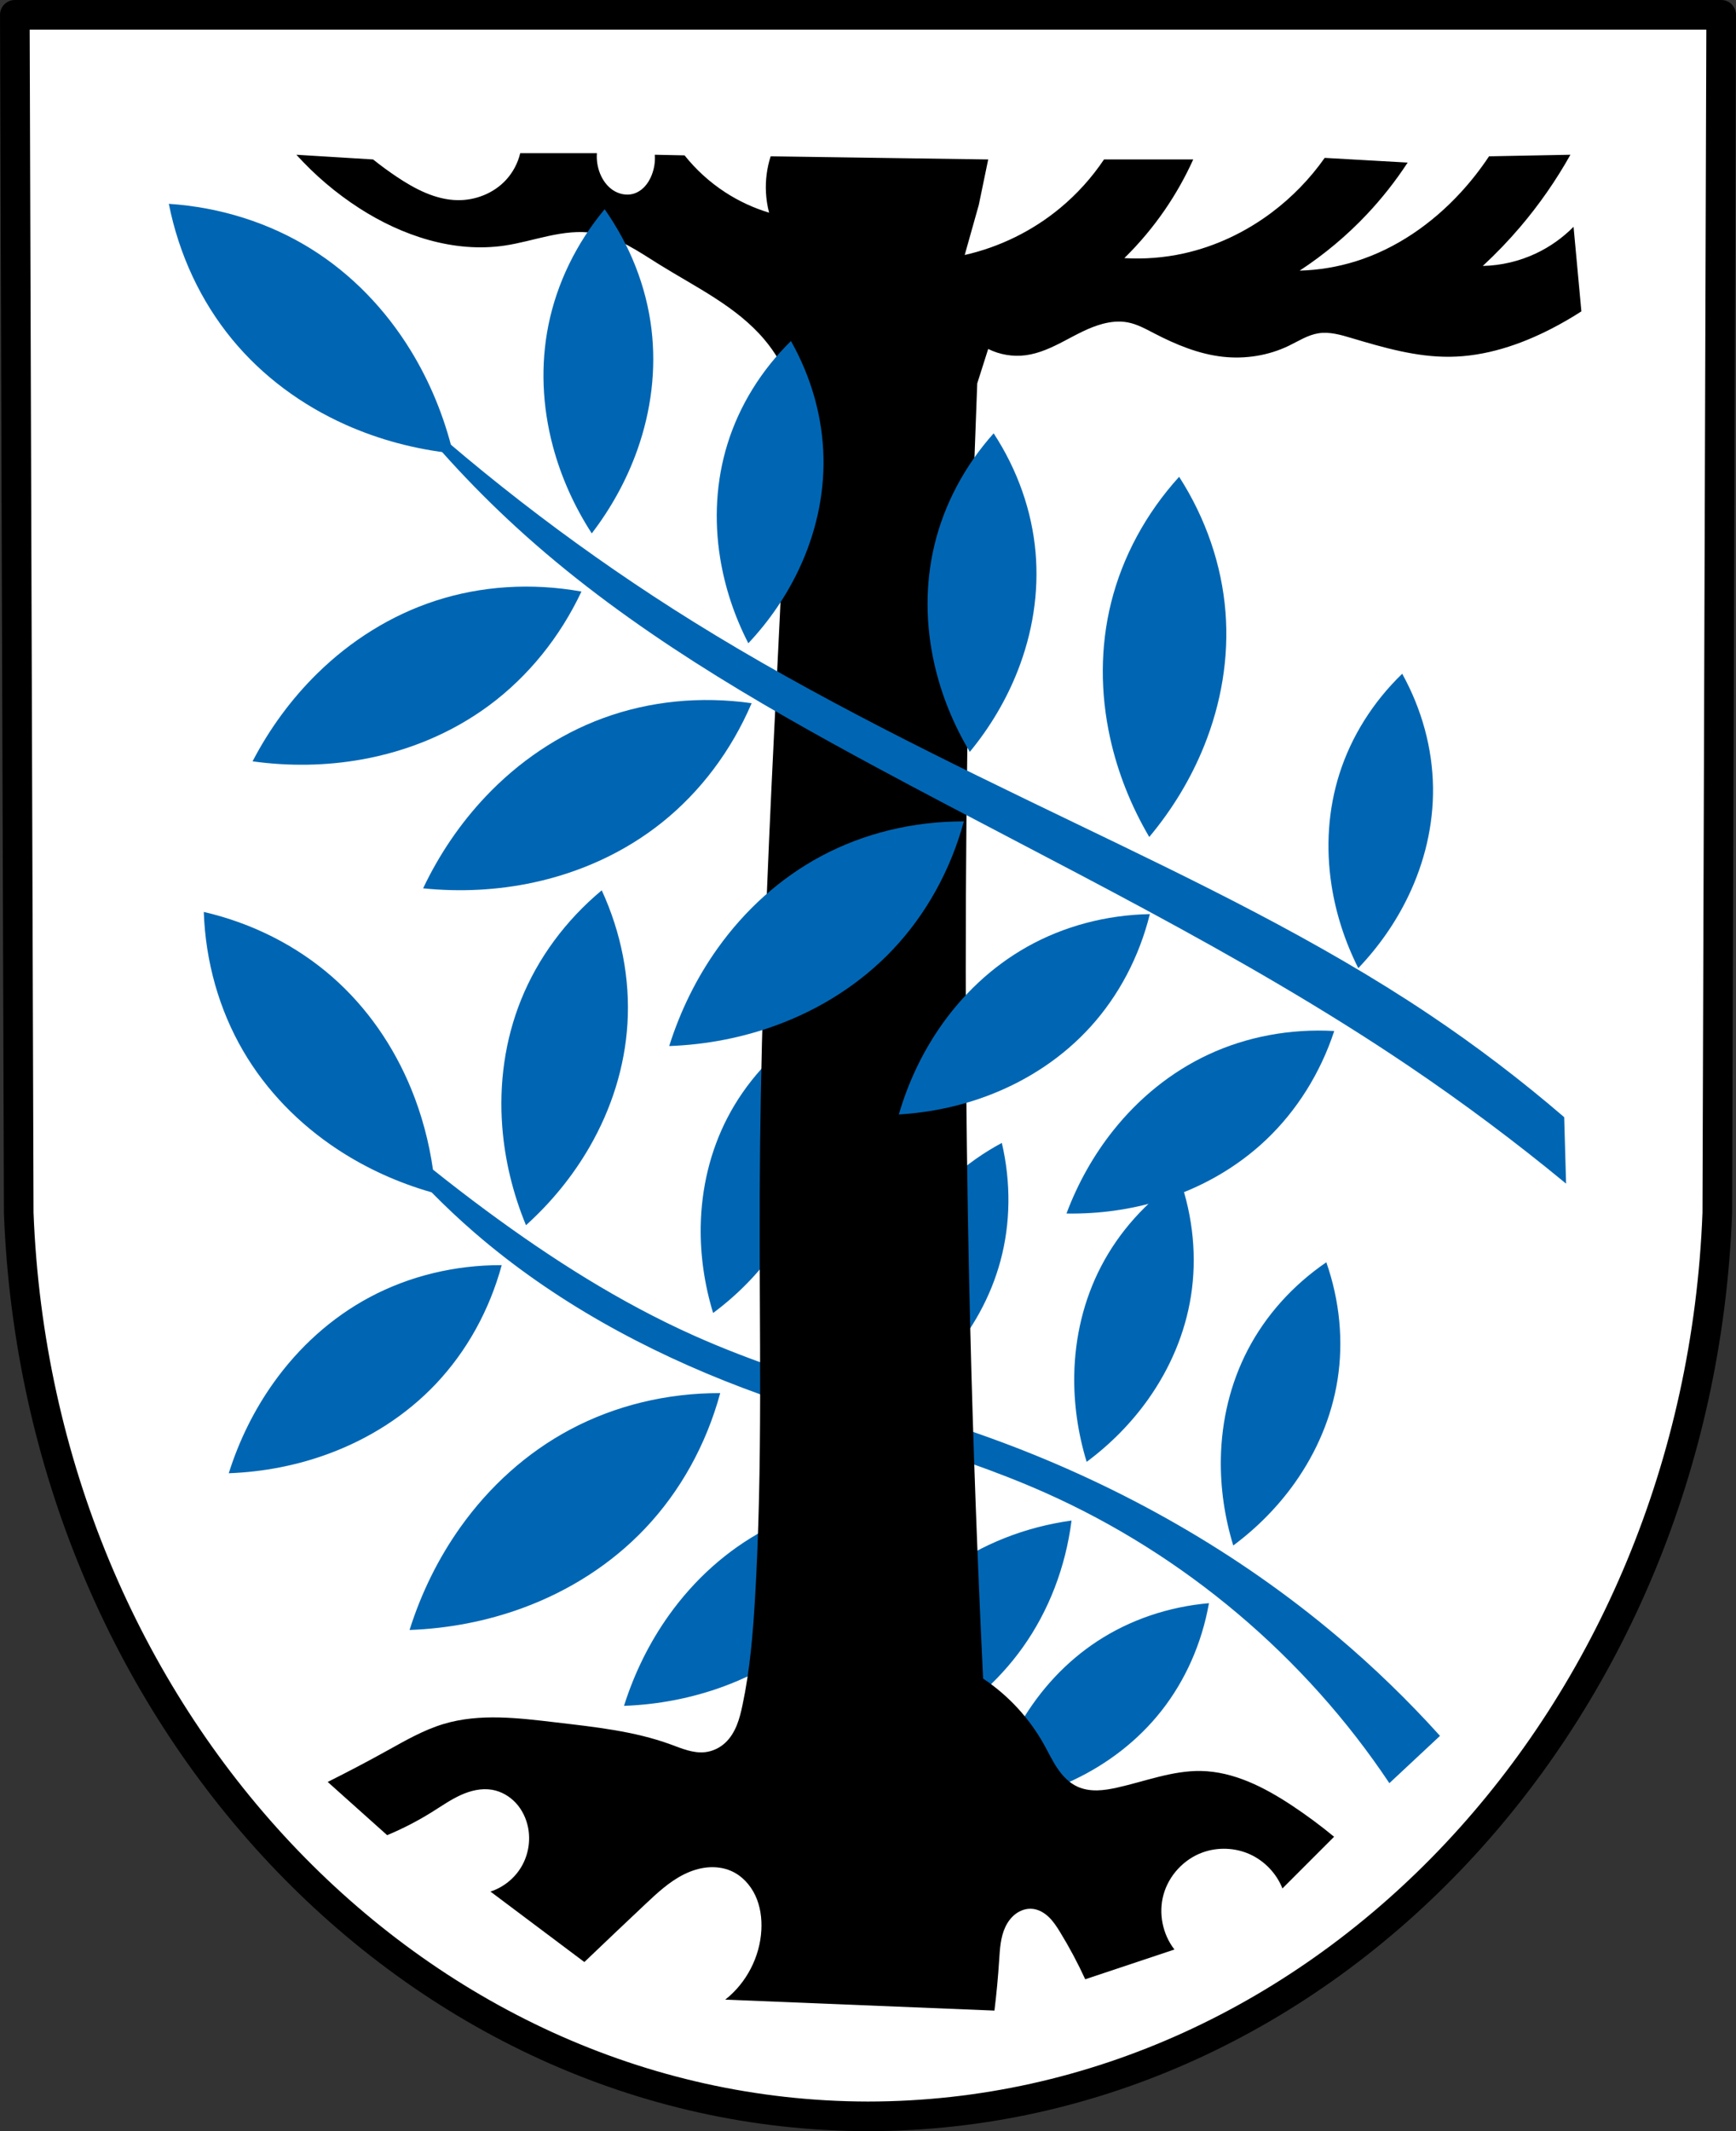 <?xml version="1.0" encoding="UTF-8" standalone="no"?>
<!-- Created with Inkscape (http://www.inkscape.org/) -->

<svg
   xmlns:dc="http://purl.org/dc/elements/1.1/"
   xmlns:cc="http://creativecommons.org/ns#"
   xmlns:rdf="http://www.w3.org/1999/02/22-rdf-syntax-ns#"
   xmlns:svg="http://www.w3.org/2000/svg"
   xmlns="http://www.w3.org/2000/svg"
   xmlns:sodipodi="http://sodipodi.sourceforge.net/DTD/sodipodi-0.dtd"
   xmlns:inkscape="http://www.inkscape.org/namespaces/inkscape"
   width="170.539mm"
   height="209.234mm"
   viewBox="0 0 170.539 209.234"
   version="1.1"
   id="svg3232"
   inkscape:version="0.92.5 (2060ec1f9f, 2020-04-08)"
   sodipodi:docname="DEU_Aschheim_COA.svg">
  <rect x="0" y="0" width="170.539" height="209.234" fill="#333333" stroke="none"/>
  <defs
     id="defs3226">
    <inkscape:path-effect
       effect="spiro"
       id="path-effect4448"
       is_visible="true" />
    <inkscape:path-effect
       effect="spiro"
       id="path-effect4168"
       is_visible="true" />
    <inkscape:path-effect
       effect="spiro"
       id="path-effect4136"
       is_visible="true" />
    <inkscape:path-effect
       effect="spiro"
       id="path-effect4086"
       is_visible="true" />
    <inkscape:path-effect
       effect="spiro"
       id="path-effect4086-8"
       is_visible="true" />
    <inkscape:path-effect
       effect="spiro"
       id="path-effect4168-0"
       is_visible="true" />
    <inkscape:path-effect
       effect="spiro"
       id="path-effect4136-4"
       is_visible="true" />
  </defs>
  <sodipodi:namedview
     id="base"
     pagecolor="#ffffff"
     bordercolor="#666666"
     borderopacity="1.0"
     inkscape:pageopacity="0.0"
     inkscape:pageshadow="2"
     inkscape:zoom="1.002774"
     inkscape:cx="322.27908"
     inkscape:cy="395.40314"
     inkscape:document-units="mm"
     inkscape:current-layer="layer1"
     showgrid="false"
     inkscape:window-width="1920"
     inkscape:window-height="1046"
     inkscape:window-x="-11"
     inkscape:window-y="-11"
     inkscape:window-maximized="1"
     fit-margin-top="0"
     fit-margin-left="0"
     fit-margin-right="0"
     fit-margin-bottom="0"
     inkscape:snap-nodes="false" />
  <g
     inkscape:label="Ebene 1"
     inkscape:groupmode="layer"
     id="layer1"
     transform="translate(47.099,-74.866)">
    <path
       style="fill:#ffffff;fill-rule:evenodd;stroke:#000000;stroke-width:2.91;stroke-linecap:round;stroke-linejoin:round;stroke-miterlimit:4;stroke-dasharray:none;stroke-opacity:1"
       inkscape:connector-curvature="0"
       d="m 121.985,76.321 -0.383,117.629 c -1.866,49.48 -38.728,88.667 -83.431,88.695 -44.663,-0.061 -81.539,-39.262 -83.431,-88.695 l -0.383,-117.629 h 83.812 z"
       id="path10563-0-6-2-6"
       sodipodi:nodetypes="ccccccc" />
    <path
       style="fill:#0066b3;fill-opacity:1;stroke:none;stroke-width:1px;stroke-linecap:butt;stroke-linejoin:miter;stroke-opacity:1"
       d="M 223.066 329.85 C 209.712 340.97 199.416 354.928 193.184 370.359 C 187.175 385.236 184.947 401.419 186.197 417.535 C 187.153 429.852 190.124 442.15 194.988 453.926 C 204.449 445.392 212.424 435.571 218.59 424.865 C 226.657 410.858 231.615 395.293 232.598 379.279 C 233.617 362.668 230.332 345.637 223.066 329.85 z M 75.541 337.855 C 76.192 356.31 81.216 374.04 90.123 389.316 C 98.709 404.044 110.852 416.446 125.203 425.883 C 135.75 432.818 147.502 438.159 159.998 441.74 C 165.079 446.906 170.362 451.873 175.842 456.613 C 204.976 481.813 239.32 500.563 275.35 514.189 C 312.329 528.175 351.246 536.931 387.373 552.99 C 438.92 575.903 483.749 613.699 515.043 660.633 L 533.818 643.109 C 521.951 629.954 509.186 617.608 495.643 606.186 C 458.808 575.121 416.265 551.01 371.102 534.215 C 357.908 529.308 344.485 525.024 331.037 520.812 C 338.489 515.839 345.22 510.015 351.018 503.467 C 360.321 492.959 367.249 480.584 370.875 467.135 C 374.637 453.183 374.811 438.126 371.383 423.432 C 358.086 430.563 346.897 440.64 338.906 452.68 C 331.203 464.286 326.487 477.661 324.742 491.586 C 323.619 500.55 323.73 509.753 325.033 518.924 C 302.077 511.757 279.131 504.599 257.201 494.789 C 229.813 482.538 204.357 466.302 180.223 448.477 C 173.554 443.551 166.986 438.493 160.508 433.32 C 159.02 422.957 156.322 412.911 152.439 403.443 C 145.923 387.552 136.076 373.26 123.264 362.014 C 109.973 350.348 93.53 342.025 75.541 337.855 z M 298.854 381.518 C 286.394 390.028 276.346 401.243 269.688 414.066 C 263.268 426.429 260.008 440.232 259.76 454.264 C 259.57 464.988 261.124 475.862 264.357 486.441 C 273.238 479.845 280.941 472.014 287.152 463.27 C 295.28 451.828 300.846 438.785 303.016 425.025 C 305.266 410.752 303.832 395.761 298.854 381.518 z M 437.326 436.666 C 424.867 445.176 414.819 456.393 408.16 469.217 C 401.741 481.579 398.48 495.38 398.232 509.412 C 398.043 520.136 399.596 531.013 402.83 541.592 C 411.711 534.996 419.414 527.164 425.625 518.42 C 433.752 506.978 439.321 493.934 441.49 480.174 C 443.74 465.9 442.304 450.91 437.326 436.666 z M 491.672 467.658 C 479.212 476.169 469.163 487.383 462.504 500.207 C 456.084 512.57 452.824 526.372 452.576 540.404 C 452.387 551.129 453.94 562.003 457.174 572.582 C 466.054 565.986 473.757 558.155 479.969 549.41 C 488.096 537.969 493.665 524.926 495.834 511.166 C 498.084 496.893 496.65 481.902 491.672 467.658 z M 185.986 468.709 C 168.608 468.661 151.754 472.753 137.068 480.584 C 122.911 488.133 110.813 499.109 101.426 512.268 C 94.251 522.325 88.631 533.661 84.801 545.812 C 97.533 545.343 109.955 542.933 121.555 538.684 C 136.733 533.123 150.526 524.374 161.561 512.727 C 173.006 500.644 181.422 485.478 185.986 468.709 z M 266.984 516.127 C 247.206 516.073 228.026 520.731 211.312 529.643 C 195.2 538.234 181.432 550.725 170.748 565.701 C 162.583 577.147 156.187 590.049 151.828 603.879 C 166.319 603.345 180.454 600.602 193.656 595.766 C 210.93 589.437 226.628 579.479 239.186 566.223 C 252.212 552.472 261.79 535.211 266.984 516.127 z M 332.508 554.887 C 315.129 554.839 298.275 558.931 283.59 566.762 C 269.432 574.311 257.335 585.286 247.947 598.445 C 240.773 608.502 235.155 619.84 231.324 631.992 C 244.057 631.523 256.476 629.113 268.076 624.863 C 283.254 619.303 297.048 610.552 308.082 598.904 C 319.528 586.822 327.943 571.655 332.508 554.887 z M 397.221 563.344 C 380.004 565.708 363.881 572.1 350.424 581.893 C 337.451 591.333 326.994 603.882 319.523 618.217 C 313.814 629.172 309.824 641.178 307.717 653.744 C 320.261 651.512 332.227 647.402 343.125 641.584 C 357.385 633.971 369.83 623.39 379.141 610.324 C 388.799 596.771 395.028 580.584 397.221 563.344 z M 448.168 593.953 C 433.137 595.267 418.881 600.119 406.793 608.035 C 395.139 615.666 385.533 626.1 378.441 638.211 C 373.021 647.467 369.048 657.707 366.684 668.514 C 377.657 667.115 388.209 664.063 397.908 659.484 C 410.599 653.493 421.845 644.852 430.479 633.92 C 439.434 622.58 445.528 608.809 448.168 593.953 z "
       transform="matrix(0.265,0,0,0.265,-47.099,74.866)"
       id="path4134-3" />
    <path
       transform="translate(177.337,-2e-6)"
       style="fill:#000000;stroke:none;stroke-width:0.265px;stroke-linecap:butt;stroke-linejoin:miter;stroke-opacity:1"
       d="m -192.246,249.812 5.843,5.228 c 1.546,-0.645 3.039,-1.417 4.459,-2.306 0.901,-0.564 1.778,-1.178 2.745,-1.621 0.967,-0.443 2.049,-0.71 3.098,-0.531 0.893,0.152 1.72,0.627 2.336,1.291 0.615,0.664 1.022,1.511 1.201,2.399 0.263,1.306 0.029,2.706 -0.644,3.855 -0.673,1.15 -1.779,2.039 -3.047,2.449 l 9.225,6.919 c 1.992,-1.904 3.99,-3.8 5.997,-5.689 1.162,-1.094 2.348,-2.2 3.776,-2.912 0.714,-0.356 1.485,-0.608 2.278,-0.687 0.794,-0.079 1.611,0.019 2.344,0.335 1.065,0.459 1.904,1.366 2.397,2.416 0.493,1.05 0.656,2.234 0.595,3.392 -0.138,2.643 -1.466,5.202 -3.548,6.836 l 26.446,1.076 c 0.201,-1.635 0.355,-3.276 0.461,-4.92 0.073,-1.121 0.131,-2.276 0.61,-3.292 0.24,-0.508 0.586,-0.972 1.04,-1.304 0.454,-0.331 1.019,-0.522 1.579,-0.478 0.623,0.048 1.198,0.378 1.649,0.81 0.451,0.432 0.793,0.964 1.119,1.496 0.91,1.487 1.732,3.028 2.46,4.613 l 8.764,-2.921 c -1.167,-1.496 -1.578,-3.552 -1.076,-5.381 0.519,-1.89 2.001,-3.486 3.844,-4.151 1.492,-0.538 3.192,-0.473 4.637,0.179 1.446,0.652 2.62,1.883 3.204,3.357 l 5.074,-5.074 c -1.328,-1.098 -2.714,-2.125 -4.151,-3.075 -2.689,-1.777 -5.695,-3.322 -8.918,-3.383 -2.811,-0.053 -5.502,1.023 -8.247,1.632 -0.646,0.143 -1.302,0.261 -1.964,0.272 -0.662,0.011 -1.334,-0.09 -1.936,-0.366 -0.817,-0.376 -1.46,-1.056 -1.964,-1.801 -0.504,-0.745 -0.886,-1.564 -1.325,-2.349 -1.442,-2.585 -3.508,-4.819 -5.972,-6.459 -1.129,-23.172 -1.698,-46.372 -1.707,-69.571 -0.008,-19.2 0.368,-38.401 1.128,-57.586 l 1.076,-3.383 c 1.133,0.564 2.436,0.781 3.69,0.615 1.35,-0.178 2.605,-0.78 3.811,-1.413 1.206,-0.633 2.407,-1.31 3.723,-1.663 0.8,-0.214 1.645,-0.303 2.46,-0.154 0.931,0.171 1.774,0.64 2.614,1.076 2.127,1.104 4.383,2.045 6.765,2.306 2.198,0.241 4.466,-0.117 6.458,-1.076 0.956,-0.461 1.873,-1.065 2.921,-1.23 1.084,-0.171 2.178,0.148 3.229,0.461 3.162,0.943 6.387,1.881 9.687,1.845 3.488,-0.037 6.893,-1.17 9.994,-2.768 1.001,-0.516 1.976,-1.08 2.921,-1.691 l -0.769,-8.303 c -1.064,1.079 -2.32,1.968 -3.69,2.614 -1.631,0.769 -3.425,1.191 -5.228,1.23 1.305,-1.206 2.539,-2.49 3.69,-3.844 1.864,-2.191 3.514,-4.563 4.92,-7.073 l -7.995,0.154 c -0.828,1.249 -1.755,2.432 -2.768,3.536 -2.81,3.062 -6.336,5.522 -10.302,6.765 -1.791,0.561 -3.659,0.873 -5.535,0.923 2.411,-1.576 4.636,-3.438 6.612,-5.535 1.479,-1.569 2.818,-3.269 3.998,-5.074 l -8.149,-0.461 c -1.447,2.053 -3.218,3.876 -5.228,5.381 -2.552,1.911 -5.497,3.309 -8.61,3.998 -1.914,0.423 -3.886,0.579 -5.843,0.461 1.483,-1.454 2.824,-3.053 3.998,-4.766 1.065,-1.554 1.992,-3.203 2.768,-4.92 h -8.764 c -1.197,1.784 -2.652,3.395 -4.305,4.766 -2.707,2.245 -5.949,3.839 -9.379,4.613 l 1.384,-4.92 0.923,-4.459 -21.372,-0.308 c -0.365,1.138 -0.522,2.343 -0.461,3.536 0.034,0.674 0.137,1.345 0.308,1.999 -1.52,-0.459 -2.974,-1.134 -4.305,-1.999 -1.516,-0.985 -2.871,-2.215 -3.998,-3.629 l -2.921,-0.061 c 0.048,0.678 -0.058,1.366 -0.308,1.999 -0.166,0.42 -0.396,0.818 -0.706,1.146 -0.31,0.328 -0.703,0.584 -1.139,0.699 -0.669,0.177 -1.405,0.008 -1.978,-0.379 -0.574,-0.388 -0.993,-0.977 -1.251,-1.62 -0.253,-0.631 -0.359,-1.321 -0.308,-1.999 h -7.534 c -0.23,0.97 -0.711,1.879 -1.384,2.614 -1.198,1.31 -2.991,2.026 -4.766,1.999 -2.172,-0.033 -4.192,-1.097 -5.997,-2.306 -0.792,-0.531 -1.562,-1.096 -2.306,-1.691 l -7.534,-0.461 c 1.81,2.001 3.884,3.763 6.15,5.228 4.226,2.73 9.322,4.424 14.299,3.69 1.468,-0.217 2.897,-0.638 4.348,-0.949 1.451,-0.311 2.951,-0.512 4.417,-0.281 2.362,0.372 4.392,1.811 6.422,3.075 3.612,2.249 7.594,4.128 10.338,7.381 1.042,1.235 1.877,2.644 2.46,4.151 -0.196,5.923 -0.428,11.845 -0.697,17.765 -0.335,7.399 -0.727,14.795 -1.074,22.193 -0.624,13.324 -1.101,26.657 -1.151,39.996 -0.049,13.175 0.319,26.364 -0.461,39.516 -0.208,3.506 -0.499,7.02 -1.23,10.455 -0.143,0.673 -0.304,1.345 -0.564,1.982 -0.26,0.637 -0.624,1.24 -1.127,1.708 -0.547,0.508 -1.256,0.844 -1.999,0.923 -0.581,0.061 -1.168,-0.033 -1.73,-0.191 -0.562,-0.158 -1.104,-0.379 -1.652,-0.578 -3.588,-1.307 -7.432,-1.705 -11.224,-2.153 -3.693,-0.435 -7.51,-0.917 -11.071,0.154 -1.958,0.589 -3.747,1.623 -5.535,2.614 -1.925,1.066 -3.874,2.092 -5.843,3.075 z"
       id="path4084-4"
       inkscape:connector-curvature="0"
       inkscape:path-effect="#path-effect4086-8"
       inkscape:original-d="m -192.24555,249.81243 5.84277,5.22773 c 0,0 2.92774,-1.63141 4.45895,-2.30635 1.89924,-0.83716 3.82037,-2.61939 5.84276,-2.1526 1.66006,0.38316 3.33708,1.99816 3.53641,3.69017 0.28488,2.41816 -3.69016,6.30403 -3.69016,6.30403 l 9.22542,6.91907 c 0,0 3.66935,-4.21397 5.99652,-5.68901 2.53671,-1.60785 5.5893,-4.32866 8.39781,-3.26456 2.03637,0.77154 2.99508,3.62995 2.99177,5.80757 -0.004,2.56734 -3.54798,6.83616 -3.54798,6.83616 l 26.4462,1.0763 c 0,0 -0.0727,-3.36189 0.46127,-4.92022 0.64982,-1.89651 1.24808,-4.76515 3.2289,-5.07398 1.18655,-0.18499 2.00971,1.37486 2.76762,2.30636 1.09979,1.35168 2.46012,4.6127 2.46012,4.6127 l 8.76414,-2.92138 c 0,0 -1.57267,-3.62076 -1.0763,-5.38149 0.51172,-1.81517 1.99563,-3.77661 3.84393,-4.15144 2.81018,-0.5699 7.841605,3.53641 7.841605,3.53641 l 5.073978,-5.07398 c 0,0 -2.640183,-2.24945 -4.151437,-3.07514 -2.790026,-1.52437 -5.749706,-3.11719 -8.917906,-3.38265 -2.7925,-0.23398 -5.45492,1.39238 -8.24695,1.63192 -1.29557,0.11115 -2.73612,0.48581 -3.89985,-0.0944 -1.57961,-0.78749 -2.14027,-2.80963 -3.2883,-4.15028 -1.90728,-2.22729 -5.97232,-6.45896 -5.97232,-6.45896 0,0 -1.64992,-46.37395 -1.70743,-69.57129 -0.0476,-19.19886 1.12761,-57.58572 1.12761,-57.58572 l 1.07629,-3.38265 c 0,0 2.45085,0.75339 3.69017,0.61502 2.69575,-0.30098 4.88994,-2.47004 7.53409,-3.07514 0.80093,-0.18329 1.64951,-0.28797 2.46011,-0.15375 0.92961,0.15393 1.73187,0.74474 2.61387,1.0763 2.23017,0.83837 4.39071,2.11191 6.76531,2.30635 2.17501,0.1781 4.361601,-0.46936 6.457792,-1.0763 1.014907,-0.29386 1.873476,-1.09485 2.921383,-1.23005 1.078288,-0.13912 2.156447,0.28263 3.228896,0.46127 3.242274,0.54008 6.402498,1.9797 9.686689,1.84508 3.453878,-0.14157 6.806909,-1.42954 9.994203,-2.76763 1.037498,-0.43556 2.921383,-1.69132 2.921383,-1.69132 l -0.768785,-8.302879 c 0,0 -2.316079,1.99414 -3.690167,2.613869 -1.631874,0.73599 -5.227738,1.23006 -5.227738,1.23006 0,0 2.564509,-2.469998 3.690167,-3.843929 1.820117,-2.22156 4.920224,-7.07282 4.920224,-7.07282 l -7.995362,0.153757 c 0,0 -1.666185,2.522758 -2.767626,3.53641 -3.022895,2.781959 -6.47619,5.267791 -10.301716,6.765302 -1.741835,0.68185 -5.535253,0.92255 -5.535253,0.92255 0,0 4.609572,-3.472883 6.611551,-5.535254 1.499759,-1.545 3.99768,-5.07398 3.99768,-5.07398 l -8.149119,-0.461271 c 0,0 -3.188377,3.933935 -5.227735,5.381494 -2.580417,1.83161 -5.549707,3.194191 -8.610387,3.997681 -1.88962,0.49606 -5.84277,0.46127 -5.84277,0.46127 0,0 2.81801,-3.061047 3.99768,-4.766465 1.07049,-1.547575 2.76763,-4.920223 2.76763,-4.920223 h -8.76415 c 0,0 -2.59645,3.47652 -4.3052,4.766466 -2.78066,2.09914 -9.37917,4.612709 -9.37917,4.612709 l 1.38381,-4.920223 0.92254,-4.458952 -21.37222,-0.307514 c 0,0 -0.47491,2.3477 -0.46127,3.53641 0.008,0.674075 0.30752,1.998841 0.30752,1.998841 0,0 -2.98687,-1.124002 -4.3052,-1.998841 -1.49956,-0.9951 -3.99768,-3.628865 -3.99768,-3.628865 l -2.92138,-0.0613 c 0,0 -0.003,1.39752 -0.30752,1.998841 -0.39315,0.775852 -0.9811,1.744807 -1.84508,1.845083 -1.2574,0.145938 -2.53036,-0.943192 -3.2289,-1.99884 -0.37201,-0.562182 -0.30751,-1.998841 -0.30751,-1.998841 h -7.53409 c 0,0 -0.65612,1.94876 -1.38382,2.613868 -1.27172,1.16233 -3.04378,1.97308 -4.76646,1.998841 -2.14135,0.03202 -4.11706,-1.279697 -5.99652,-2.306354 -0.83666,-0.457027 -2.30636,-1.691327 -2.30636,-1.691327 l -7.53409,-0.461271 c 0,0 3.76188,3.988786 6.15028,5.227737 4.36969,2.266719 9.38465,3.411906 14.2994,3.690167 2.9453,0.166755 5.84884,-1.681255 8.76414,-1.230055 2.34534,0.362987 4.37795,1.86819 6.42166,3.074678 3.64614,2.15247 7.47393,4.26223 10.33785,7.38079 1.08801,1.18475 2.46012,4.15144 2.46012,4.15144 0,0 -0.43737,11.84448 -0.69666,17.76504 -0.32404,7.39915 -0.78811,14.79203 -1.07359,22.19277 -0.51411,13.32755 -0.88143,26.66109 -1.15114,39.99582 -0.26638,13.17005 0.38634,26.37009 -0.46127,39.51554 -0.2258,3.50192 -0.28242,7.07666 -1.23005,10.45548 -0.36539,1.30283 -0.73581,2.73211 -1.69133,3.69016 -0.5182,0.51958 -1.26902,0.84603 -1.99884,0.92255 -1.15,0.12058 -2.25091,-0.53173 -3.38265,-0.76879 -3.72868,-0.78103 -7.42933,-1.81856 -11.22426,-2.1526 -3.67631,-0.3236 -7.47511,-0.67873 -11.07051,0.15376 -1.98787,0.46028 -3.70946,1.70284 -5.53525,2.61387 -1.96932,0.98265 -5.57337,0.89082 -5.84276,3.07514 z"
       sodipodi:nodetypes="ccaaaccaaaccaaaccaaccaaaaacaccaaaaaaaaaaccacaccaacaccaacaccaccccacaccaaaccaaaccaaaaacaaaaaaaaaaaac" />
    <path
       style="fill:#0066b3;fill-opacity:1;stroke:none;stroke-width:0.294px;stroke-linecap:butt;stroke-linejoin:miter;stroke-opacity:1"
       d="m -30.514,94.878 c 0.992,4.977 3.138,9.565 6.229,13.315 2.98,3.616 6.821,6.443 11.131,8.369 3.294,1.472 6.864,2.424 10.564,2.818 -0.871,-3.617 -2.279,-7.033 -4.167,-10.108 -2.47,-4.023 -5.772,-7.465 -9.745,-9.949 -4.12,-2.577 -8.948,-4.109 -14.012,-4.445 z"
       id="path4166"
       inkscape:connector-curvature="0"
       inkscape:transform-center-x="-13.922247"
       inkscape:transform-center-y="12.391906" />
    <path
       style="fill:#0066b3;fill-opacity:1;stroke:none;stroke-width:0.252px;stroke-linecap:butt;stroke-linejoin:miter;stroke-opacity:1"
       d="m 12.298,95.408 c -2.782,3.346 -4.681,7.251 -5.513,11.334 -0.802,3.936 -0.614,8.022 0.428,11.933 0.796,2.989 2.087,5.882 3.821,8.559 1.941,-2.532 3.457,-5.313 4.488,-8.229 1.348,-3.816 1.86,-7.874 1.373,-11.861 -0.505,-4.136 -2.09,-8.18 -4.597,-11.736 z"
       id="path4166-7"
       inkscape:connector-curvature="0"
       inkscape:transform-center-x="0.73093749"
       inkscape:transform-center-y="15.96281" />
    <path
       style="fill:#0066b3;fill-opacity:1;stroke:none;stroke-width:0.288px;stroke-linecap:butt;stroke-linejoin:miter;stroke-opacity:1"
       d="m 10.022,132.943 c -4.889,-0.877 -9.835,-0.563 -14.358,0.91 -4.36,1.421 -8.31,3.908 -11.606,7.145 -2.519,2.474 -4.664,5.385 -6.346,8.614 3.607,0.501 7.222,0.44 10.698,-0.179 4.548,-0.81 8.865,-2.587 12.549,-5.317 3.822,-2.831 6.944,-6.681 9.062,-11.174 z"
       id="path4166-7-4"
       inkscape:connector-curvature="0"
       inkscape:transform-center-x="16.269044"
       inkscape:transform-center-y="8.1729614" />
    <path
       style="fill:#0066b3;fill-opacity:1;stroke:none;stroke-width:0.293px;stroke-linecap:butt;stroke-linejoin:miter;stroke-opacity:1"
       d="m 26.739,143.905 c -5.01,-0.711 -10.034,-0.207 -14.584,1.462 -4.386,1.609 -8.315,4.289 -11.55,7.707 -2.472,2.613 -4.547,5.656 -6.139,9.007 3.691,0.375 7.369,0.179 10.885,-0.582 4.6,-0.995 8.929,-2.965 12.578,-5.881 3.785,-3.025 6.821,-7.061 8.81,-11.714 z"
       id="path4166-7-4-3"
       inkscape:connector-curvature="0"
       inkscape:transform-center-x="16.255953"
       inkscape:transform-center-y="8.9407487" />
    <path
       style="fill:#0066b3;fill-opacity:1;stroke:none;stroke-width:0.288px;stroke-linecap:butt;stroke-linejoin:miter;stroke-opacity:1"
       d="m 47.586,155.51 c -4.971,-0.014 -9.792,1.157 -13.993,3.397 -4.05,2.159 -7.51,5.299 -10.196,9.063 -2.052,2.877 -3.66,6.12 -4.755,9.596 3.642,-0.134 7.195,-0.824 10.514,-2.039 4.342,-1.591 8.287,-4.094 11.444,-7.426 3.274,-3.456 5.681,-7.795 6.987,-12.591 z"
       id="path4166-7-4-32"
       inkscape:connector-curvature="0"
       inkscape:transform-center-x="14.599837"
       inkscape:transform-center-y="10.962756" />
    <path
       style="fill:#0066b3;fill-opacity:1;stroke:none;stroke-width:0.25px;stroke-linecap:butt;stroke-linejoin:miter;stroke-opacity:1"
       d="m 65.857,164.611 c -4.308,0.084 -8.463,1.191 -12.06,3.213 -3.468,1.949 -6.406,4.736 -8.661,8.05 -1.723,2.532 -3.053,5.373 -3.936,8.406 3.153,-0.186 6.219,-0.852 9.071,-1.969 3.732,-1.462 7.103,-3.707 9.774,-6.654 2.771,-3.058 4.773,-6.863 5.813,-11.045 z"
       id="path4166-7-4-6"
       inkscape:connector-curvature="0"
       inkscape:transform-center-x="12.440381"
       inkscape:transform-center-y="9.7801303" />
    <path
       style="fill:#0066b3;fill-opacity:1;stroke:none;stroke-width:0.252px;stroke-linecap:butt;stroke-linejoin:miter;stroke-opacity:1"
       d="m 83.974,176.088 c -4.341,-0.243 -8.607,0.556 -12.38,2.317 -3.637,1.698 -6.806,4.28 -9.326,7.443 -1.926,2.417 -3.48,5.175 -4.599,8.16 3.187,0.052 6.323,-0.385 9.277,-1.293 3.866,-1.188 7.428,-3.191 10.34,-5.954 3.02,-2.867 5.324,-6.544 6.687,-10.673 z"
       id="path4166-7-4-9"
       inkscape:connector-curvature="0"
       inkscape:transform-center-x="13.260552"
       inkscape:transform-center-y="8.8781471" />
    <path
       style="fill:#0066b3;fill-opacity:1;stroke:none;stroke-width:0.232px;stroke-linecap:butt;stroke-linejoin:miter;stroke-opacity:1"
       d="m 90.648,141.014 c -2.87,2.775 -4.99,6.149 -6.154,9.79 -1.123,3.511 -1.357,7.256 -0.795,10.926 0.429,2.805 1.319,5.572 2.635,8.187 2.022,-2.116 3.681,-4.503 4.911,-7.06 1.609,-3.347 2.479,-6.997 2.431,-10.682 -0.05,-3.823 -1.093,-7.668 -3.027,-11.161 z"
       id="path4166-7-4-9-0"
       inkscape:connector-curvature="0"
       inkscape:transform-center-x="2.2169485"
       inkscape:transform-center-y="14.485309" />
    <path
       style="fill:#0066b3;fill-opacity:1;stroke:none;stroke-width:0.281px;stroke-linecap:butt;stroke-linejoin:miter;stroke-opacity:1"
       d="m 68.735,121.676 c -3.257,3.59 -5.558,7.846 -6.68,12.35 -1.082,4.343 -1.069,8.899 -0.097,13.302 0.742,3.365 2.041,6.647 3.842,9.711 2.282,-2.725 4.103,-5.748 5.391,-8.944 1.684,-4.183 2.449,-8.674 2.098,-13.136 -0.364,-4.628 -1.933,-9.205 -4.553,-13.283 z"
       id="path4166-7-4-9-0-0"
       inkscape:connector-curvature="0"
       inkscape:transform-center-x="1.5621236"
       inkscape:transform-center-y="17.731219" />
    <path
       style="fill:#0066b3;fill-opacity:1;stroke:none;stroke-width:0.248px;stroke-linecap:butt;stroke-linejoin:miter;stroke-opacity:1"
       d="m 50.514,117.41 c -2.853,3.196 -4.856,6.973 -5.816,10.962 -0.925,3.845 -0.881,7.872 0.009,11.756 0.68,2.968 1.85,5.859 3.464,8.554 1.997,-2.424 3.585,-5.108 4.7,-7.942 1.459,-3.708 2.103,-7.683 1.761,-11.623 -0.354,-4.087 -1.773,-8.12 -4.117,-11.706 z"
       id="path4166-7-4-9-0-8"
       inkscape:connector-curvature="0"
       inkscape:transform-center-x="1.2573624"
       inkscape:transform-center-y="15.680553" />
    <path
       style="fill:#0066b3;fill-opacity:1;stroke:none;stroke-width:0.237px;stroke-linecap:butt;stroke-linejoin:miter;stroke-opacity:1"
       d="m 30.601,108.348 c -2.92,2.869 -5.066,6.346 -6.23,10.089 -1.122,3.609 -1.332,7.451 -0.726,11.21 0.463,2.873 1.398,5.703 2.769,8.373 2.056,-2.187 3.738,-4.647 4.978,-7.28 1.623,-3.445 2.485,-7.195 2.405,-10.973 -0.083,-3.919 -1.183,-7.854 -3.195,-11.419 z"
       id="path4166-7-4-9-0-9"
       inkscape:connector-curvature="0"
       inkscape:transform-center-x="2.1572789"
       inkscape:transform-center-y="14.871716" />
    <path
       style="fill:#0066b3;fill-opacity:1;stroke:none;stroke-width:0.265px;stroke-linecap:butt;stroke-linejoin:miter;stroke-opacity:1"
       d="m -185.593,113.727 c 9.043,8.263 18.847,15.692 29.248,22.164 11.996,7.464 24.742,13.633 37.472,19.761 11.911,5.734 23.878,11.473 34.862,18.829 4.608,3.086 9.031,6.45 13.236,10.067 l 0.186,6.525 c -4.97,-4.096 -10.135,-7.955 -15.473,-11.558 -16.543,-11.167 -34.624,-19.811 -52.2,-29.269 -12.156,-6.541 -24.189,-13.554 -34.489,-22.744 -4.691,-4.185 -8.995,-8.803 -12.842,-13.775 z"
       id="path4446"
       inkscape:connector-curvature="0"
       inkscape:path-effect="#path-effect4448"
       inkscape:original-d="m -185.59306,113.72715 c 0,0 18.92901,15.59492 29.24797,22.16375 11.91224,7.58308 25.01401,13.11231 37.47179,19.76125 11.65159,6.21866 23.762068,11.67181 34.861821,18.8291 4.658681,3.00399 13.236304,10.06705 13.236304,10.06705 l 0.186427,6.52494 c 0,0 -10.075308,-8.05025 -15.473427,-11.55846 -16.726455,-10.87043 -35.161915,-18.89304 -52.199515,-29.26901 -11.76161,-7.16288 -23.97136,-13.85462 -34.48896,-22.74408 -4.79443,-4.05225 -12.84241,-13.77454 -12.84241,-13.77454 z"
       sodipodi:nodetypes="caaaccaaac"
       transform="translate(177.337,-1.5000018e-6)" />
  </g>
</svg>
